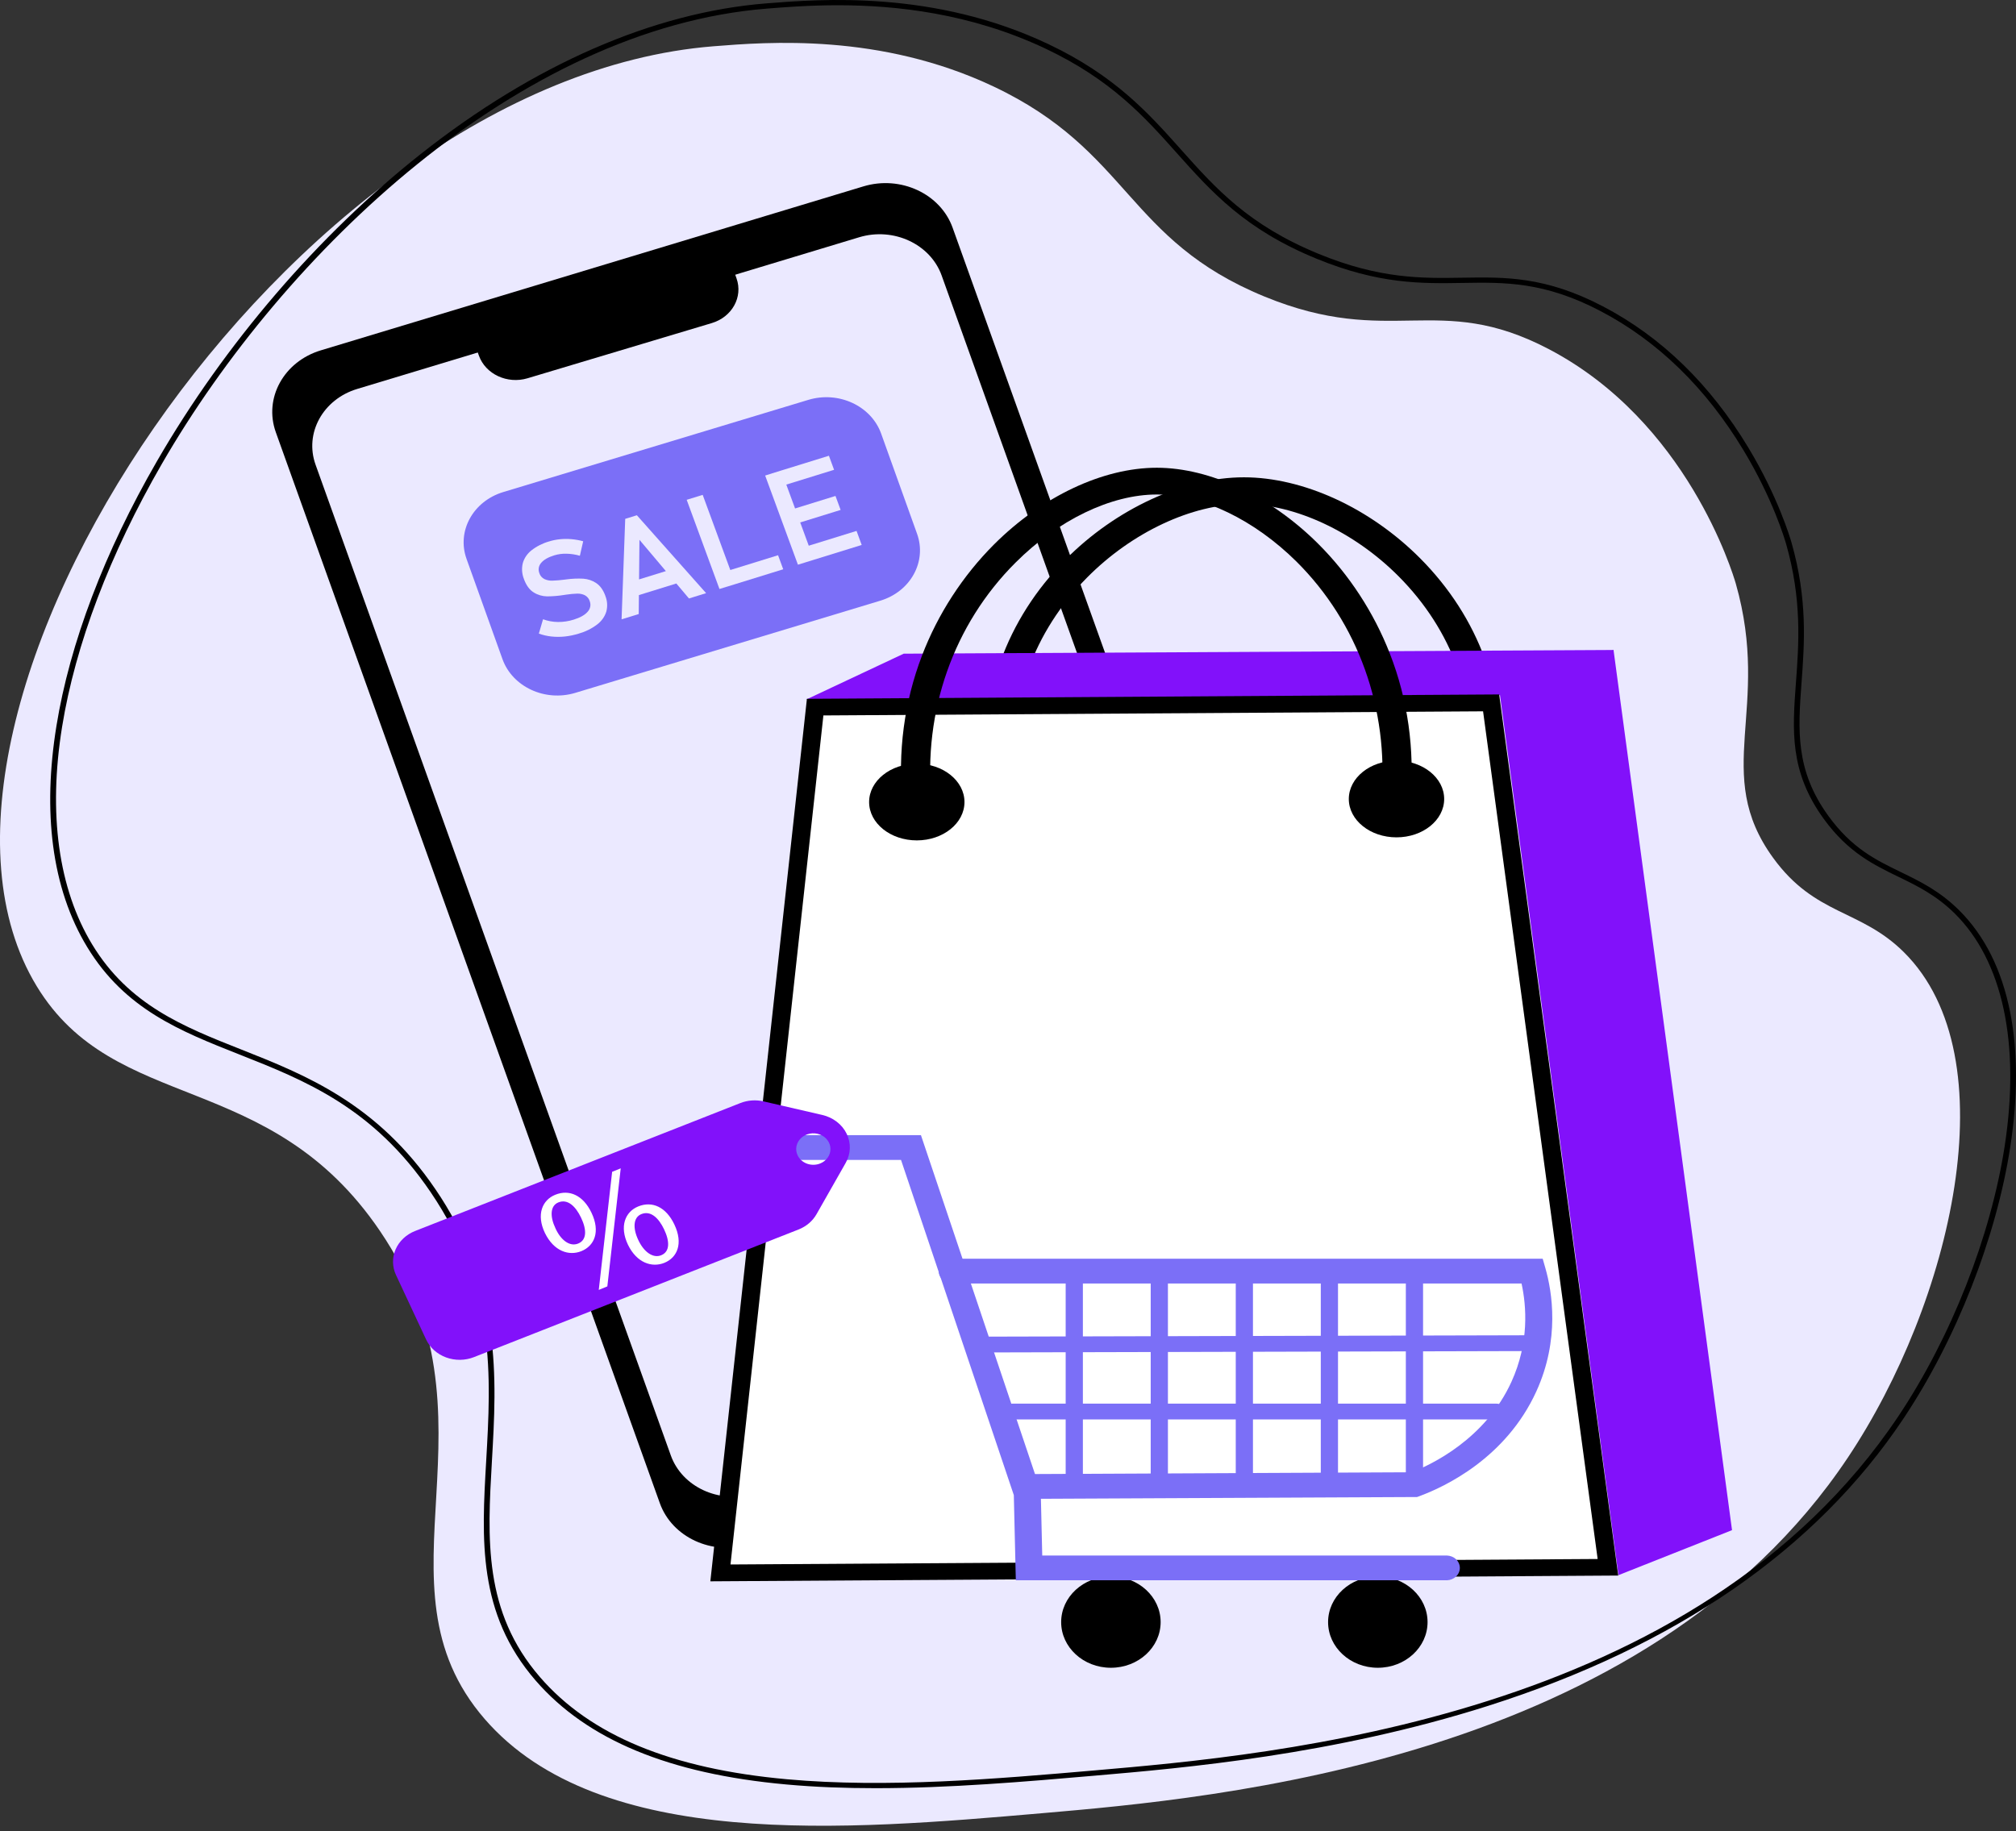 <svg width="306" height="278" viewBox="0 0 306 278" fill="none" xmlns="http://www.w3.org/2000/svg">
<rect x="0" y="0" width="306" height="278" fill="#333333" stroke="none"/>
<path d="M288.967 144.54C305.118 160.533 296.143 197.828 280.469 221.296C249.701 267.368 184.571 272.993 158.04 275.28C128.691 277.815 90.994 281.07 73.576 260.975C55.665 240.319 77.194 215.662 57.679 186.888C40.895 162.142 17.463 169.296 5.562 149.7C-19.351 108.669 43.785 12.183 108.274 7.027C116.519 6.369 133.619 5.003 150.808 13.132C171.532 22.935 170.951 36.404 191.901 45.008C211.201 52.935 218.196 44.175 235.026 52.97C256.073 63.958 263 86.987 263.47 88.601C268.902 107.666 259.778 117.365 269.138 130.236C275.533 139.04 282.332 137.97 288.967 144.54Z" fill="#EBE9FF"/>
<path d="M132.894 271.469C128.313 271.469 123.769 271.31 119.345 270.905C101.55 269.295 89.104 264.131 81.294 255.118C72.466 244.926 73.111 233.687 73.796 221.787C74.535 208.929 75.3 195.632 65.364 180.983C56.634 168.112 46.294 164.022 36.294 160.068C27.384 156.546 18.969 153.221 13.237 143.778C10.557 139.365 8.816 134.185 8.06 128.38C7.338 122.847 7.508 116.729 8.568 110.198C10.597 97.67 15.868 83.784 23.808 70.041C34.094 52.235 48.318 35.665 63.86 23.383C81.065 9.788 99.196 1.885 116.29 0.514C124.558 -0.139 141.761 -1.518 159.06 6.665C169.236 11.478 174.337 17.192 179.269 22.717C184.521 28.6 189.483 34.157 200.132 38.532C209.465 42.365 215.832 42.26 221.985 42.158C228.456 42.051 234.572 41.951 243.291 46.504C252.152 51.13 259.594 58.358 265.392 67.987C269.882 75.435 271.733 81.69 271.929 82.38C274.386 91.001 273.887 97.724 273.446 103.656C272.926 110.77 272.463 116.913 277.54 123.893C281.102 128.793 284.713 130.546 288.534 132.401C291.42 133.804 294.405 135.253 297.334 138.155C301.249 142.031 303.873 147.294 305.139 153.796C306.287 159.726 306.287 166.535 305.139 174.056C303.019 187.882 296.947 203.337 288.893 215.396C275.647 235.23 254.439 249.893 225.862 258.976C202.368 266.443 179.687 268.402 166.135 269.572C155.637 270.479 144.157 271.469 132.894 271.469ZM127.17 0.796C122.808 0.796 119.1 1.092 116.375 1.31C78.803 4.32 43.196 38.181 24.573 70.414C16.679 84.079 11.442 97.876 9.428 110.316C7.291 123.508 8.871 134.944 13.998 143.391C19.586 152.595 27.873 155.869 36.641 159.337C46.292 163.159 57.231 167.48 66.104 180.561C70.561 187.077 73.406 194.41 74.44 202.045C75.407 208.92 75.031 215.482 74.665 221.83C73.99 233.574 73.352 244.668 81.975 254.623C89.633 263.459 101.885 268.526 119.438 270.114C134.664 271.491 151.351 270.05 166.058 268.779C193.424 266.416 257.504 260.882 288.159 214.98C296.155 203.008 302.182 187.668 304.289 173.945C306.67 158.407 303.98 145.889 296.717 138.696C293.886 135.894 290.967 134.476 288.145 133.105C284.397 131.285 280.514 129.403 276.835 124.336C271.596 117.13 272.061 110.86 272.6 103.602C273.035 97.731 273.53 91.078 271.108 82.582C270.914 81.903 269.09 75.734 264.651 68.374C258.928 58.875 251.598 51.749 242.88 47.195C234.367 42.75 228.368 42.849 222.018 42.954C215.764 43.057 209.298 43.164 199.791 39.258C188.954 34.807 183.93 29.179 178.61 23.222C173.735 17.758 168.691 12.11 158.675 7.373C147.273 1.985 135.901 0.796 127.161 0.796H127.17Z" fill="black"/>
<path d="M131.056 28.295L48.697 53.187C43.072 54.887 40.013 60.452 41.864 65.616L100.156 228.208C102.007 233.373 108.068 236.181 113.692 234.481L196.052 209.589C201.677 207.889 204.736 202.325 202.884 197.161L144.593 34.568C142.742 29.404 136.681 26.595 131.056 28.295Z" fill="black"/>
<path d="M130.406 36.02L54.217 59.046C49.014 60.619 46.184 65.766 47.897 70.544L101.82 220.954C103.533 225.731 109.14 228.33 114.343 226.757L190.532 203.73C195.735 202.158 198.565 197.01 196.852 192.232L142.929 41.823C141.216 37.045 135.609 34.447 130.406 36.02Z" fill="#EBE9FF"/>
<path d="M104.173 38.162L76.208 46.541C73.132 47.462 71.451 50.5 72.455 53.325L72.688 53.98C73.692 56.804 77 58.347 80.077 57.425L108.041 49.047C111.118 48.125 112.798 45.088 111.794 42.263L111.561 41.608C110.557 38.783 107.249 37.24 104.173 38.162Z" fill="black"/>
<path d="M149.78 118.233C148.463 105.89 152.7 94.074 161.712 84.964C169.344 77.25 179.717 72.462 188.796 72.462H188.828C193.24 72.462 198.037 73.6 202.703 75.741C207.368 77.881 211.826 81.005 215.56 84.76C224.518 93.769 228.791 105.486 227.593 117.752L223.187 117.389C224.275 106.271 220.412 95.656 212.296 87.499C205.571 80.738 196.579 76.532 188.824 76.523H188.8C180.926 76.523 171.803 80.802 164.988 87.694C156.837 95.944 152.992 106.644 154.183 117.838L149.78 118.233Z" fill="black"/>
<path d="M244.911 98.677L137.171 99.237L122.378 106.193L244.977 105.417L244.911 98.677Z" fill="#8211FA"/>
<path d="M262.898 232.297L245.662 239.128L227.673 105.508L244.911 98.677L262.898 232.297Z" fill="#8211FA"/>
<path d="M244.062 237.935L109.349 238.787L123.729 107.352L226.328 106.703L244.062 237.935Z" fill="white"/>
<path d="M107.821 240.066L122.477 106.091L227.549 105.425L245.623 239.19L107.821 240.066ZM124.98 108.613L110.879 237.509L242.5 236.676L225.109 107.988L124.98 108.613Z" fill="black"/>
<path d="M136.99 121.937C136.248 114.134 137.243 106.591 139.951 99.513C142.353 93.229 146.129 87.41 150.867 82.666C158.172 75.365 167.404 71.01 175.575 71.01H175.624C183.694 71.027 192.827 75.333 200.056 82.528C204.767 87.216 208.535 92.99 210.963 99.229C213.69 106.236 214.739 113.72 214.085 121.463L209.677 121.144C210.828 107.637 206.14 94.567 196.813 85.283C190.395 78.913 182.481 75.091 175.62 75.072H175.582C168.629 75.072 160.614 78.937 154.133 85.423C144.738 94.796 140.098 107.988 141.396 121.582L136.99 121.937Z" fill="black"/>
<path d="M139.157 127.583C143.154 127.583 146.394 124.976 146.394 121.761C146.394 118.545 143.154 115.939 139.157 115.939C135.159 115.939 131.919 118.545 131.919 121.761C131.919 124.976 135.159 127.583 139.157 127.583Z" fill="black"/>
<path d="M211.968 127.121C215.965 127.121 219.205 124.514 219.205 121.299C219.205 118.083 215.965 115.477 211.968 115.477C207.971 115.477 204.73 118.083 204.73 121.299C204.73 124.514 207.971 127.121 211.968 127.121Z" fill="black"/>
<path d="M209.134 253.189C213.303 253.189 216.683 250.086 216.683 246.257C216.683 242.429 213.303 239.326 209.134 239.326C204.964 239.326 201.584 242.429 201.584 246.257C201.584 250.086 204.964 253.189 209.134 253.189Z" fill="black"/>
<path d="M168.619 253.189C172.788 253.189 176.168 250.086 176.168 246.257C176.168 242.429 172.788 239.326 168.619 239.326C164.449 239.326 161.069 242.429 161.069 246.257C161.069 250.086 164.449 253.189 168.619 253.189Z" fill="black"/>
<path d="M219.59 239.908H154.187L153.883 226.978L136.761 176.091H121.549C121.275 176.099 121.002 176.055 120.746 175.964C120.491 175.873 120.258 175.736 120.061 175.56C119.864 175.385 119.708 175.175 119.601 174.943C119.494 174.711 119.439 174.462 119.439 174.21C119.439 173.958 119.494 173.709 119.601 173.477C119.708 173.245 119.864 173.035 120.061 172.86C120.258 172.684 120.491 172.547 120.746 172.456C121.002 172.364 121.275 172.321 121.549 172.328H139.784L157.968 226.371L158.197 236.147H219.594C220.127 236.161 220.633 236.366 221.005 236.717C221.376 237.068 221.584 237.539 221.584 238.029C221.584 238.518 221.376 238.989 221.005 239.34C220.633 239.691 220.127 239.896 219.594 239.91L219.59 239.908Z" fill="#7B6FF7"/>
<path d="M156.875 227.542C156.332 227.543 155.81 227.346 155.425 226.994C155.04 226.642 154.823 226.164 154.822 225.666C154.82 225.167 155.035 224.688 155.418 224.334C155.801 223.981 156.321 223.782 156.865 223.78L214.281 223.51C217.23 222.363 225.447 218.49 229.417 209.773C232.128 203.821 231.698 198.276 230.949 194.854H144.589C144.315 194.861 144.042 194.818 143.786 194.726C143.53 194.635 143.297 194.498 143.101 194.322C142.904 194.147 142.748 193.937 142.641 193.705C142.534 193.473 142.479 193.224 142.479 192.972C142.479 192.72 142.534 192.471 142.641 192.239C142.748 192.007 142.904 191.797 143.101 191.622C143.297 191.446 143.53 191.309 143.786 191.218C144.042 191.127 144.315 191.083 144.589 191.091H234.159L234.56 192.495C235.601 196.108 236.785 203.348 233.198 211.225C228.573 221.382 219.25 225.734 215.457 227.134L215.095 227.268L156.885 227.542H156.875Z" fill="#7B6FF7"/>
<path d="M214.692 226.588C214.346 226.588 214.014 226.461 213.769 226.236C213.524 226.012 213.386 225.707 213.386 225.389V193.502C213.399 193.191 213.542 192.897 213.785 192.681C214.029 192.465 214.355 192.345 214.693 192.345C215.032 192.345 215.357 192.465 215.601 192.681C215.845 192.897 215.988 193.191 216 193.502V225.39C215.999 225.708 215.861 226.013 215.616 226.237C215.371 226.462 215.038 226.588 214.692 226.588Z" fill="#7B6FF7"/>
<path d="M201.785 226.588C201.438 226.588 201.106 226.461 200.861 226.237C200.616 226.012 200.478 225.707 200.477 225.389V193.502C200.49 193.191 200.633 192.897 200.876 192.681C201.12 192.465 201.446 192.345 201.784 192.345C202.123 192.345 202.448 192.465 202.692 192.681C202.936 192.897 203.079 193.191 203.091 193.502V225.39C203.091 225.708 202.953 226.013 202.708 226.237C202.463 226.462 202.131 226.588 201.785 226.588Z" fill="#7B6FF7"/>
<path d="M188.876 226.588C188.53 226.588 188.197 226.461 187.953 226.236C187.708 226.012 187.57 225.707 187.57 225.389V193.502C187.57 193.184 187.708 192.879 187.953 192.654C188.197 192.429 188.53 192.302 188.876 192.302C189.222 192.302 189.555 192.429 189.8 192.654C190.044 192.879 190.182 193.184 190.182 193.502V225.39C190.182 225.708 190.044 226.013 189.799 226.237C189.554 226.462 189.222 226.588 188.876 226.588Z" fill="#7B6FF7"/>
<path d="M175.967 226.588C175.621 226.588 175.289 226.461 175.044 226.236C174.799 226.012 174.661 225.707 174.661 225.389V193.502C174.674 193.191 174.817 192.897 175.061 192.681C175.304 192.465 175.63 192.345 175.968 192.345C176.307 192.345 176.632 192.465 176.876 192.681C177.12 192.897 177.263 193.191 177.275 193.502V225.39C177.274 225.708 177.136 226.013 176.891 226.237C176.646 226.462 176.314 226.588 175.967 226.588Z" fill="#7B6FF7"/>
<path d="M163.06 226.588C162.713 226.588 162.381 226.461 162.136 226.236C161.891 226.012 161.754 225.707 161.754 225.389V193.502C161.754 193.184 161.891 192.879 162.136 192.654C162.381 192.429 162.713 192.302 163.06 192.302C163.406 192.302 163.738 192.429 163.983 192.654C164.228 192.879 164.366 193.184 164.366 193.502V225.39C164.365 225.708 164.228 226.013 163.983 226.237C163.738 226.462 163.406 226.588 163.06 226.588Z" fill="#7B6FF7"/>
<path d="M227.093 215.49H153.621C153.283 215.479 152.963 215.347 152.728 215.123C152.493 214.9 152.361 214.601 152.361 214.29C152.361 213.979 152.493 213.68 152.728 213.457C152.963 213.233 153.283 213.101 153.621 213.09H227.093C227.269 213.084 227.444 213.111 227.608 213.169C227.772 213.226 227.922 213.314 228.049 213.426C228.175 213.538 228.276 213.672 228.345 213.82C228.413 213.969 228.449 214.129 228.449 214.29C228.449 214.451 228.413 214.611 228.345 214.76C228.276 214.908 228.175 215.042 228.049 215.154C227.922 215.266 227.772 215.354 227.608 215.411C227.444 215.469 227.269 215.496 227.093 215.49Z" fill="#7B6FF7"/>
<path d="M148.755 205.321C148.416 205.309 148.096 205.178 147.861 204.954C147.626 204.73 147.495 204.432 147.495 204.121C147.495 203.81 147.626 203.511 147.861 203.287C148.096 203.064 148.416 202.932 148.755 202.921L233.393 202.708C233.731 202.719 234.051 202.85 234.286 203.074C234.521 203.298 234.653 203.597 234.653 203.907C234.653 204.218 234.521 204.517 234.286 204.741C234.051 204.965 233.731 205.096 233.393 205.107L148.755 205.321Z" fill="#7B6FF7"/>
<path d="M122.689 60.707L76.396 74.698C71.801 76.087 69.302 80.632 70.815 84.851L76.267 100.06C77.78 104.279 82.731 106.573 87.326 105.184L133.618 91.193C138.213 89.805 140.712 85.259 139.199 81.04L133.747 65.831C132.234 61.612 127.283 59.318 122.689 60.707Z" fill="#7B6FF7"/>
<path d="M60.102 193.553L64.679 203.357C64.965 203.971 65.38 204.526 65.9 204.993C66.42 205.459 67.035 205.827 67.71 206.075C68.385 206.323 69.106 206.446 69.833 206.438C70.56 206.43 71.278 206.291 71.946 206.028L121.209 186.654C122.381 186.192 123.343 185.373 123.934 184.336C125.413 181.741 126.889 179.144 128.364 176.544C128.751 175.863 128.965 175.111 128.99 174.343C129.015 173.576 128.85 172.813 128.508 172.113C128.166 171.412 127.655 170.792 127.014 170.299C126.373 169.805 125.619 169.452 124.808 169.265C121.838 168.577 118.867 167.89 115.897 167.206C114.722 166.933 113.481 167.023 112.367 167.462L63.01 186.88C62.342 187.143 61.737 187.524 61.229 188.001C60.721 188.479 60.321 189.044 60.051 189.663C59.781 190.283 59.646 190.945 59.655 191.613C59.664 192.28 59.815 192.939 60.102 193.553ZM121.057 175.373C120.856 174.939 120.8 174.46 120.896 173.996C120.992 173.533 121.235 173.106 121.595 172.769C121.954 172.432 122.415 172.201 122.918 172.104C123.42 172.007 123.943 172.049 124.42 172.224C124.897 172.4 125.307 172.701 125.597 173.09C125.888 173.479 126.047 173.938 126.053 174.41C126.06 174.882 125.915 175.345 125.635 175.74C125.356 176.136 124.955 176.447 124.484 176.634C124.169 176.759 123.83 176.826 123.487 176.83C123.143 176.834 122.803 176.776 122.484 176.659C122.166 176.542 121.876 176.368 121.631 176.147C121.385 175.926 121.19 175.663 121.057 175.373Z" fill="#8211FA"/>
<path d="M89.778 184.106C91.175 187.03 90.193 189.156 88.24 189.942C86.358 190.7 84.067 189.968 82.709 187.181C81.384 184.406 82.289 182.183 84.289 181.378C86.405 180.522 88.516 181.453 89.778 184.106ZM84.305 186.461C85.106 188.251 86.468 189.307 87.748 188.791C89.095 188.248 89.067 186.681 88.192 184.847C87.385 183.16 86.178 181.966 84.759 182.538C83.486 183.047 83.469 184.707 84.305 186.457V186.461ZM90.885 195.825L92.914 177.896L94.217 177.372L92.186 195.291L90.885 195.825ZM102.355 185.888C103.752 188.813 102.771 190.938 100.84 191.715C98.959 192.473 96.668 191.742 95.32 188.976C93.984 186.18 94.89 183.957 96.881 183.151C99.005 182.294 101.09 183.237 102.355 185.883V185.888ZM96.882 188.247C97.706 190.027 99.092 191.072 100.351 190.567C101.699 190.024 101.671 188.457 100.795 186.621C99.989 184.934 98.782 183.742 97.363 184.312C96.081 184.821 96.047 186.495 96.882 188.247Z" fill="white"/>
<path d="M85.741 96.629C85.062 96.701 84.376 96.701 83.698 96.629C83.044 96.559 82.403 96.412 81.79 96.191L82.425 94.014C83.149 94.279 83.921 94.419 84.7 94.428C85.507 94.433 86.308 94.312 87.071 94.071C88.06 93.766 88.767 93.367 89.192 92.877C89.397 92.656 89.534 92.39 89.589 92.105C89.644 91.82 89.616 91.526 89.506 91.254V91.245C89.393 90.877 89.132 90.563 88.776 90.366C88.422 90.192 88.025 90.107 87.624 90.12C87.078 90.138 86.534 90.186 85.994 90.267C85.972 90.268 85.951 90.272 85.93 90.278C85.909 90.284 85.888 90.287 85.866 90.286L85.673 90.315C84.805 90.458 83.926 90.532 83.044 90.538C82.319 90.526 81.614 90.319 81.016 89.942C80.377 89.552 79.879 88.873 79.523 87.904V87.894C79.218 87.129 79.158 86.301 79.35 85.505C79.56 84.746 80.019 84.064 80.666 83.552C81.456 82.934 82.374 82.471 83.365 82.19C83.899 82.026 84.452 81.916 85.012 81.862C85.589 81.806 86.17 81.803 86.747 81.853C87.347 81.906 87.941 82.012 88.519 82.171L88.016 84.37C87.353 84.179 86.665 84.075 85.97 84.06C85.349 84.044 84.729 84.127 84.138 84.305C83.205 84.593 82.541 84.973 82.145 85.445C81.955 85.661 81.829 85.919 81.78 86.193C81.731 86.467 81.762 86.749 81.868 87.009V87.018C81.925 87.207 82.022 87.383 82.154 87.536C82.286 87.69 82.45 87.817 82.636 87.912C83.004 88.082 83.413 88.164 83.824 88.151C84.425 88.13 85.024 88.082 85.62 88.004C85.646 88.003 85.673 87.999 85.699 87.995L85.781 87.985C85.821 87.982 85.861 87.976 85.9 87.969L86.018 87.953C86.849 87.844 87.69 87.81 88.528 87.851C89.234 87.9 89.911 88.129 90.483 88.512C91.086 88.906 91.553 89.553 91.884 90.453V90.471C92.189 91.23 92.241 92.056 92.031 92.842C91.798 93.609 91.313 94.293 90.644 94.801C89.816 95.429 88.861 95.903 87.834 96.194C87.155 96.405 86.453 96.551 85.741 96.629Z" fill="#EBE9FF"/>
<path d="M94.899 78.768L96.668 78.222L107.178 90.049L104.576 90.856L97.06 81.95L96.949 93.218L94.347 94.023L94.899 78.768ZM95.213 88.514L102.974 86.112L103.756 88.241L95.996 90.646L95.213 88.514Z" fill="#EBE9FF"/>
<path d="M104.231 75.879L106.659 75.128L111.632 88.663L109.204 89.415L104.231 75.879ZM109.558 86.936L118.098 84.292L118.882 86.424L110.34 89.069L109.558 86.936Z" fill="#EBE9FF"/>
<path d="M116.14 72.193L118.568 71.441L123.542 84.977L121.114 85.728L116.14 72.193ZM117.145 71.874L125.817 69.189L126.601 71.323L117.929 74.008L117.145 71.874ZM119.258 77.631L126.815 75.292L127.595 77.414L120.038 79.754L119.258 77.631ZM121.339 83.284L130.011 80.599L130.793 82.732L122.121 85.416L121.339 83.284Z" fill="#EBE9FF"/>
</svg>
